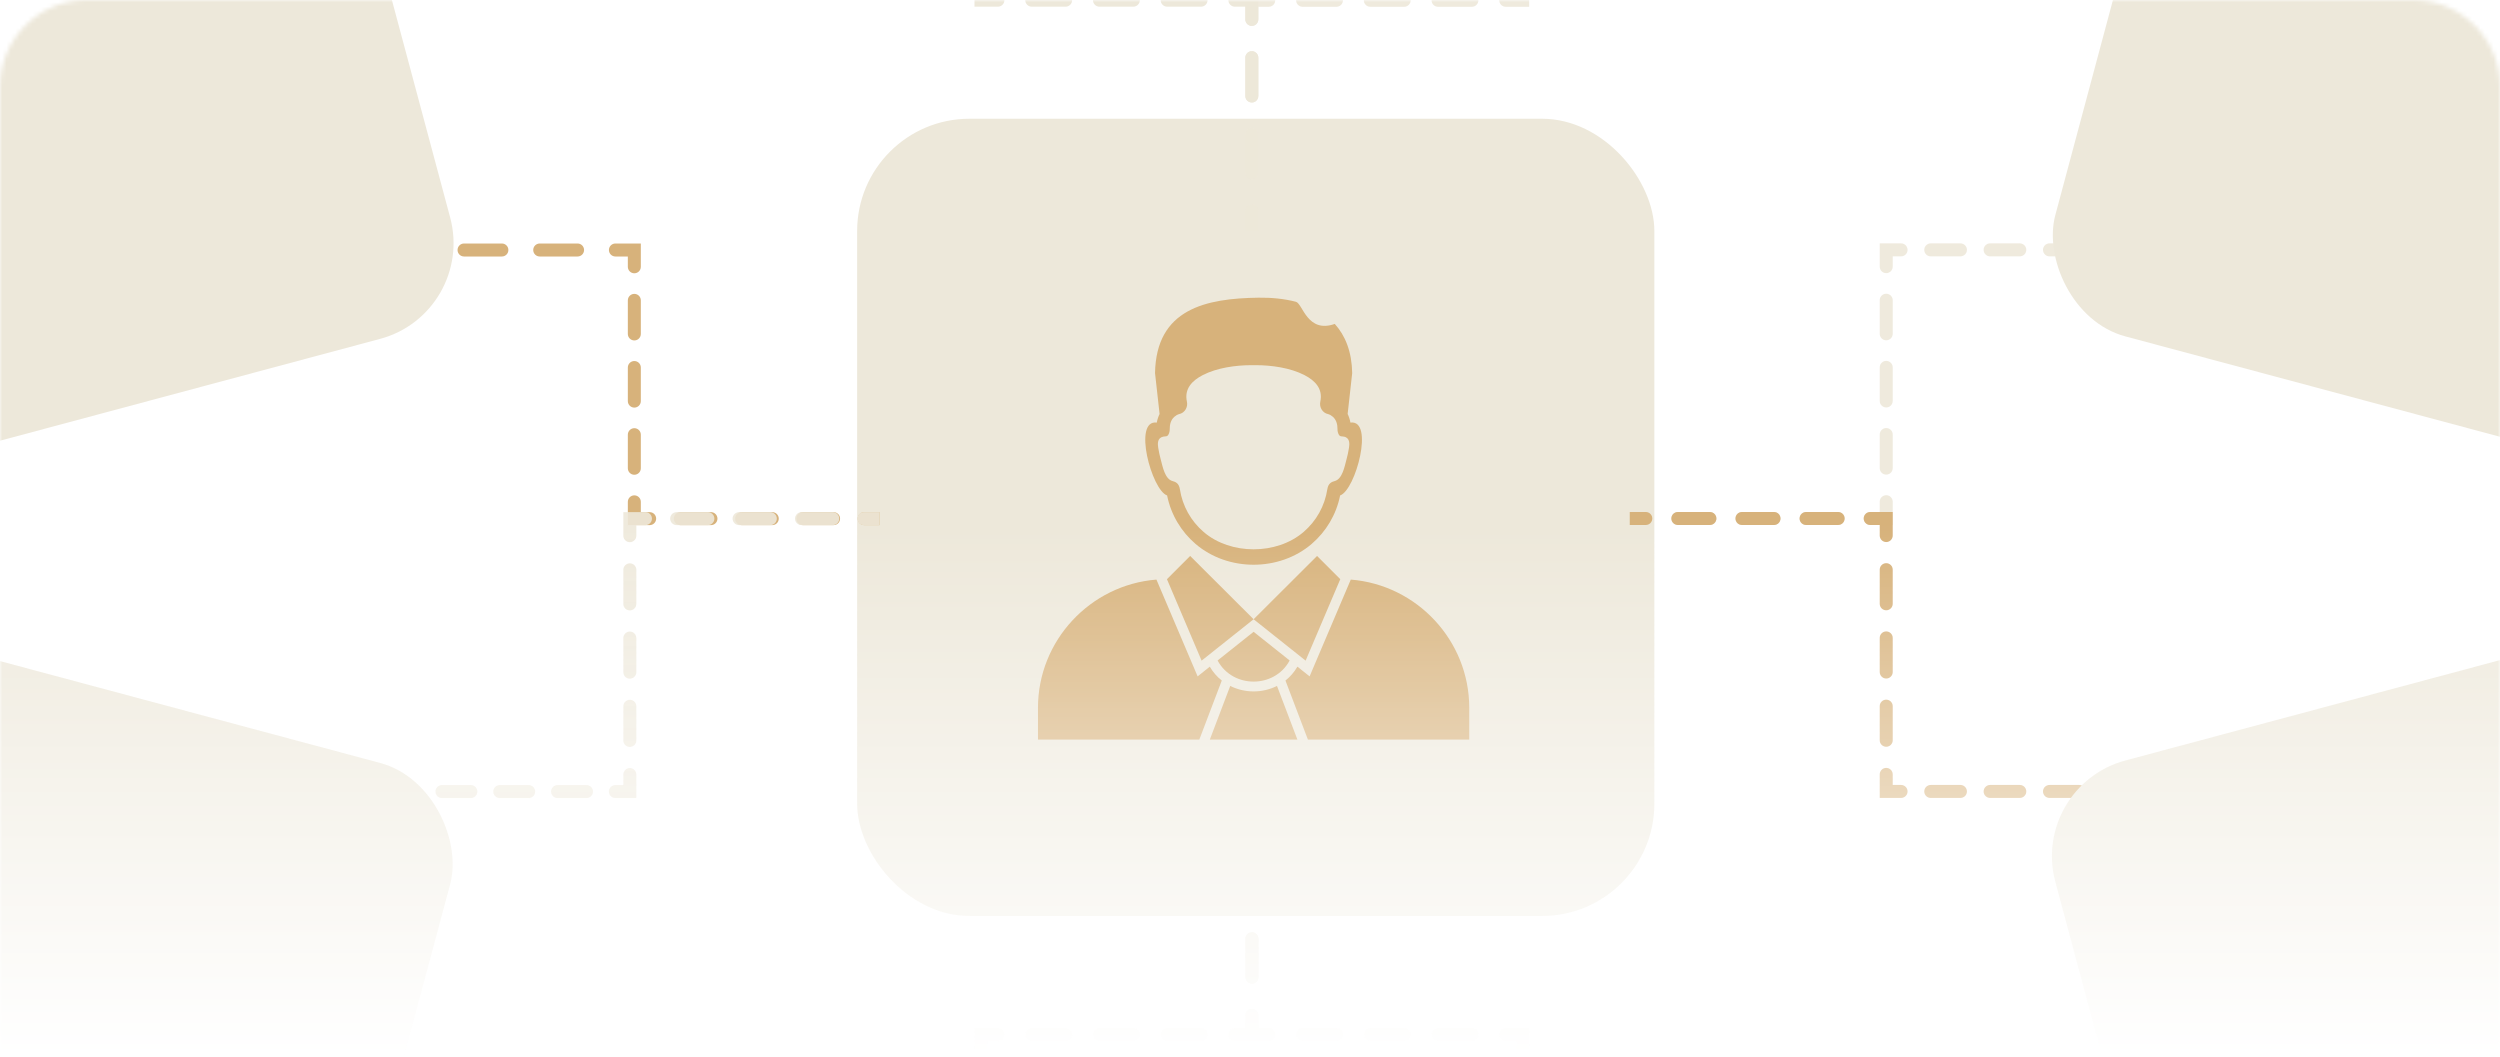 <svg width="577" height="244" viewBox="0 0 577 244" fill="none" xmlns="http://www.w3.org/2000/svg">
<mask id="mask0_6634_304573" style="mask-type:alpha" maskUnits="userSpaceOnUse" x="0" y="0" width="577" height="244">
<path d="M0 20C0 8.954 8.954 0 20 0H557C568.046 0 577 8.954 577 20V244H0V20Z" fill="url(#paint0_linear_6634_304573)"/>
</mask>
<g mask="url(#mask0_6634_304573)">
<g filter="url(#filter0_d_6634_304573)">
<rect x="224.716" y="55.144" width="132.644" height="132.644" rx="30.493" fill="#EDE8DA"/>
</g>
<rect x="197.827" y="27.406" width="184" height="184" rx="25.919" fill="#EDE8DA"/>
<g clip-path="url(#clip0_6634_304573)">
<path fill-rule="evenodd" clip-rule="evenodd" d="M290.445 68.704C278.344 68.876 266.835 71.266 266.581 86.113L267.632 95.546C267.353 96.115 267.127 96.773 266.987 97.532C261.41 96.791 265.787 113.099 269.368 114.352C270.255 118.79 272.619 122.695 275.927 125.533C283.398 131.942 295.266 131.945 302.74 125.533C306.048 122.695 308.413 118.79 309.3 114.352C312.89 113.096 317.25 96.792 311.681 97.532C311.541 96.773 311.314 96.115 311.036 95.546L312.087 86.113C312.002 81.178 310.506 77.462 308.066 74.759C301.707 77.016 300.671 70.062 299.104 69.653C296.416 68.953 293.474 68.661 290.445 68.704ZM277.808 122.786C274.858 120.256 272.904 116.76 272.319 112.915C272.104 111.498 271.285 111.21 270.592 111.02C268.858 110.545 268.338 107.684 267.922 106.134C267.692 105.278 267.46 104.305 267.316 103.343C267.189 102.492 267.054 101.086 268.46 100.779C268.97 100.668 269.374 100.839 269.67 100.308C269.885 99.922 269.979 99.492 269.973 99.052C269.961 98 270.212 96.953 271.012 96.22C271.291 95.964 271.744 95.677 272.122 95.579C273.424 95.327 274.22 93.99 273.941 92.711C273.294 89.748 275.125 87.847 277.603 86.571C280.883 84.882 285.209 84.282 288.862 84.282H289.805C293.457 84.282 297.784 84.882 301.064 86.571C303.542 87.847 305.372 89.748 304.726 92.711C304.447 93.99 305.242 95.327 306.544 95.579C306.923 95.677 307.375 95.964 307.655 96.22C308.454 96.953 308.705 98 308.693 99.052C308.688 99.492 308.782 99.922 308.997 100.308C309.293 100.839 309.697 100.668 310.206 100.779C311.613 101.086 311.477 102.492 311.35 103.343C311.206 104.305 310.974 105.278 310.745 106.134C310.329 107.684 309.809 110.545 308.075 111.02C307.382 111.21 306.563 111.498 306.347 112.915C305.762 116.76 303.809 120.256 300.859 122.786C294.647 128.116 284.02 128.116 277.808 122.786Z" fill="#D7B27B"/>
<path fill-rule="evenodd" clip-rule="evenodd" d="M289.333 142.923L274.69 128.317L269.331 133.677L277.329 152.477C281.331 149.292 285.332 146.107 289.333 142.923Z" fill="#D7B27B"/>
<path fill-rule="evenodd" clip-rule="evenodd" d="M289.333 142.923C293.335 146.107 297.336 149.292 301.337 152.477L309.336 133.677L303.976 128.317L289.333 142.923Z" fill="#D7B27B"/>
<path fill-rule="evenodd" clip-rule="evenodd" d="M293.918 156.179C295.434 155.367 296.749 154.12 297.647 152.437L297.096 151.998L289.333 145.819L281.019 152.437C281.918 154.12 283.233 155.367 284.748 156.179C287.573 157.691 291.094 157.691 293.918 156.179Z" fill="#D7B27B"/>
<path fill-rule="evenodd" clip-rule="evenodd" d="M299.441 170.7L294.729 158.312C291.37 160.002 287.296 160.002 283.937 158.312L279.226 170.7H299.441Z" fill="#D7B27B"/>
<path fill-rule="evenodd" clip-rule="evenodd" d="M266.907 133.77C251.664 134.973 239.563 147.823 239.563 163.361V170.7H276.801L281.986 157.067C280.875 156.188 279.942 155.108 279.222 153.868L276.41 156.106L266.907 133.77Z" fill="#D7B27B"/>
<path fill-rule="evenodd" clip-rule="evenodd" d="M301.866 170.7H339.103V163.361C339.103 147.823 327.003 134.973 311.76 133.77L302.257 156.106L299.445 153.867C298.725 155.108 297.792 156.188 296.681 157.067L301.866 170.7Z" fill="#D7B27B"/>
</g>
<path d="M146.404 57.7V56.2H147.904V57.7H146.404ZM146.404 119.7V121.2H144.904V119.7H146.404ZM94 59.2C93.172 59.2 92.5 58.529 92.5 57.7C92.5 56.872 93.172 56.2 94 56.2V57.7V59.2ZM199.463 121.2C198.634 121.2 197.963 120.529 197.963 119.7C197.963 118.872 198.634 118.2 199.463 118.2V119.7V121.2ZM192.388 118.2C193.217 118.2 193.888 118.872 193.888 119.7C193.888 120.529 193.217 121.2 192.388 121.2V119.7V118.2ZM185.314 121.2C184.485 121.2 183.814 120.529 183.814 119.7C183.814 118.872 184.485 118.2 185.314 118.2V119.7V121.2ZM178.239 118.2C179.068 118.2 179.739 118.872 179.739 119.7C179.739 120.529 179.068 121.2 178.239 121.2V119.7V118.2ZM171.165 121.2C170.336 121.2 169.665 120.529 169.665 119.7C169.665 118.872 170.336 118.2 171.165 118.2V119.7V121.2ZM164.09 118.2C164.919 118.2 165.59 118.872 165.59 119.7C165.59 120.529 164.919 121.2 164.09 121.2V119.7V118.2ZM157.016 121.2C156.187 121.2 155.516 120.529 155.516 119.7C155.516 118.872 156.187 118.2 157.016 118.2V119.7V121.2ZM149.941 118.2C150.77 118.2 151.441 118.872 151.441 119.7C151.441 120.529 150.77 121.2 149.941 121.2V119.7V118.2ZM144.904 115.825C144.904 114.997 145.575 114.325 146.404 114.325C147.232 114.325 147.904 114.997 147.904 115.825H146.404H144.904ZM147.904 108.075C147.904 108.904 147.232 109.575 146.404 109.575C145.575 109.575 144.904 108.904 144.904 108.075H146.404H147.904ZM144.904 100.325C144.904 99.497 145.575 98.825 146.404 98.825C147.232 98.825 147.904 99.497 147.904 100.325H146.404H144.904ZM147.904 92.575C147.904 93.404 147.232 94.075 146.404 94.075C145.575 94.075 144.904 93.404 144.904 92.575H146.404H147.904ZM144.904 84.825C144.904 83.997 145.575 83.325 146.404 83.325C147.232 83.325 147.904 83.997 147.904 84.825H146.404H144.904ZM147.904 77.075C147.904 77.904 147.232 78.575 146.404 78.575C145.575 78.575 144.904 77.904 144.904 77.075H146.404H147.904ZM144.904 69.325C144.904 68.497 145.575 67.825 146.404 67.825C147.232 67.825 147.904 68.497 147.904 69.325H146.404H144.904ZM147.904 61.575C147.904 62.404 147.232 63.075 146.404 63.075C145.575 63.075 144.904 62.404 144.904 61.575H146.404H147.904ZM142.037 59.2C141.208 59.2 140.537 58.529 140.537 57.7C140.537 56.872 141.208 56.2 142.037 56.2V57.7V59.2ZM133.303 56.2C134.131 56.2 134.803 56.872 134.803 57.7C134.803 58.529 134.131 59.2 133.303 59.2V57.7V56.2ZM124.569 59.2C123.74 59.2 123.069 58.529 123.069 57.7C123.069 56.872 123.74 56.2 124.569 56.2V57.7V59.2ZM115.835 56.2C116.663 56.2 117.335 56.872 117.335 57.7C117.335 58.529 116.663 59.2 115.835 59.2V57.7V56.2ZM107.101 59.2C106.273 59.2 105.601 58.529 105.601 57.7C105.601 56.872 106.273 56.2 107.101 56.2V57.7V59.2ZM98.367 56.2C99.195 56.2 99.867 56.872 99.867 57.7C99.867 58.529 99.195 59.2 98.367 59.2V57.7V56.2ZM203 119.7V121.2H199.463V119.7V118.2H203V119.7ZM192.388 119.7V121.2H185.314V119.7V118.2H192.388V119.7ZM178.239 119.7V121.2H171.165V119.7V118.2H178.239V119.7ZM164.09 119.7V121.2H157.016V119.7V118.2H164.09V119.7ZM149.941 119.7V121.2H146.404V119.7V118.2H149.941V119.7ZM146.404 119.7H144.904V115.825H146.404H147.904V119.7H146.404ZM146.404 108.075H144.904V100.325H146.404H147.904V108.075H146.404ZM146.404 92.575H144.904V84.825H146.404H147.904V92.575H146.404ZM146.404 77.075H144.904V69.325H146.404H147.904V77.075H146.404ZM146.404 61.575H144.904V57.7H146.404H147.904V61.575H146.404ZM146.404 57.7V59.2H142.037V57.7V56.2H146.404V57.7ZM133.303 57.7V59.2H124.569V57.7V56.2H133.303V57.7ZM115.835 57.7V59.2H107.101V57.7V56.2H115.835V57.7ZM98.367 57.7V59.2H94V57.7V56.2H98.367V57.7Z" fill="#D7B27B"/>
<path opacity="0.9" d="M435.34 57.668V56.168H433.84V57.668H435.34ZM435.34 119.668V121.168H436.84V119.668H435.34ZM490.148 59.168C490.977 59.168 491.648 58.496 491.648 57.668C491.648 56.84 490.977 56.168 490.148 56.168V57.668V59.168ZM379.848 121.168C380.676 121.168 381.348 120.496 381.348 119.668C381.348 118.84 380.676 118.168 379.848 118.168V119.668V121.168ZM387.247 118.168C386.418 118.168 385.747 118.84 385.747 119.668C385.747 120.496 386.418 121.168 387.247 121.168V119.668V118.168ZM394.646 121.168C395.474 121.168 396.146 120.496 396.146 119.668C396.146 118.84 395.474 118.168 394.646 118.168V119.668V121.168ZM402.045 118.168C401.216 118.168 400.545 118.84 400.545 119.668C400.545 120.496 401.216 121.168 402.045 121.168V119.668V118.168ZM409.444 121.168C410.272 121.168 410.944 120.496 410.944 119.668C410.944 118.84 410.272 118.168 409.444 118.168V119.668V121.168ZM416.843 118.168C416.014 118.168 415.343 118.84 415.343 119.668C415.343 120.496 416.014 121.168 416.843 121.168V119.668V118.168ZM424.242 121.168C425.07 121.168 425.742 120.496 425.742 119.668C425.742 118.84 425.07 118.168 424.242 118.168V119.668V121.168ZM431.641 118.168C430.813 118.168 430.141 118.84 430.141 119.668C430.141 120.496 430.813 121.168 431.641 121.168V119.668V118.168ZM436.84 115.793C436.84 114.965 436.169 114.293 435.34 114.293C434.512 114.293 433.84 114.965 433.84 115.793H435.34H436.84ZM433.84 108.043C433.84 108.871 434.512 109.543 435.34 109.543C436.169 109.543 436.84 108.871 436.84 108.043H435.34H433.84ZM436.84 100.293C436.84 99.465 436.169 98.793 435.34 98.793C434.512 98.793 433.84 99.465 433.84 100.293H435.34H436.84ZM433.84 92.543C433.84 93.371 434.512 94.043 435.34 94.043C436.169 94.043 436.84 93.371 436.84 92.543H435.34H433.84ZM436.84 84.793C436.84 83.965 436.169 83.293 435.34 83.293C434.512 83.293 433.84 83.965 433.84 84.793H435.34H436.84ZM433.84 77.043C433.84 77.871 434.512 78.543 435.34 78.543C436.169 78.543 436.84 77.871 436.84 77.043H435.34H433.84ZM436.84 69.293C436.84 68.465 436.169 67.793 435.34 67.793C434.512 67.793 433.84 68.465 433.84 69.293H435.34H436.84ZM433.84 61.543C433.84 62.371 434.512 63.043 435.34 63.043C436.169 63.043 436.84 62.371 436.84 61.543H435.34H433.84ZM438.766 59.168C439.594 59.168 440.266 58.496 440.266 57.668C440.266 56.84 439.594 56.168 438.766 56.168V57.668V59.168ZM445.617 56.168C444.789 56.168 444.117 56.84 444.117 57.668C444.117 58.496 444.789 59.168 445.617 59.168V57.668V56.168ZM452.468 59.168C453.296 59.168 453.968 58.496 453.968 57.668C453.968 56.84 453.296 56.168 452.468 56.168V57.668V59.168ZM459.319 56.168C458.49 56.168 457.819 56.84 457.819 57.668C457.819 58.496 458.49 59.168 459.319 59.168V57.668V56.168ZM466.17 59.168C466.998 59.168 467.67 58.496 467.67 57.668C467.67 56.84 466.998 56.168 466.17 56.168V57.668V59.168ZM473.021 56.168C472.192 56.168 471.521 56.84 471.521 57.668C471.521 58.496 472.192 59.168 473.021 59.168V57.668V56.168ZM479.872 59.168C480.7 59.168 481.372 58.496 481.372 57.668C481.372 56.84 480.7 56.168 479.872 56.168V57.668V59.168ZM486.723 56.168C485.894 56.168 485.223 56.84 485.223 57.668C485.223 58.496 485.894 59.168 486.723 59.168V57.668V56.168ZM376.148 119.668V121.168H379.848V119.668V118.168H376.148V119.668ZM387.247 119.668V121.168H394.646V119.668V118.168H387.247V119.668ZM402.045 119.668V121.168H409.444V119.668V118.168H402.045V119.668ZM416.843 119.668V121.168H424.242V119.668V118.168H416.843V119.668ZM431.641 119.668V121.168H435.34V119.668V118.168H431.641V119.668ZM435.34 119.668H436.84V115.793H435.34H433.84V119.668H435.34ZM435.34 108.043H436.84V100.293H435.34H433.84V108.043H435.34ZM435.34 92.543H436.84V84.793H435.34H433.84V92.543H435.34ZM435.34 77.043H436.84V69.293H435.34H433.84V77.043H435.34ZM435.34 61.543H436.84V57.668H435.34H433.84V61.543H435.34ZM435.34 57.668V59.168H438.766V57.668V56.168H435.34V57.668ZM445.617 57.668V59.168H452.468V57.668V56.168H445.617V57.668ZM459.319 57.668V59.168H466.17V57.668V56.168H459.319V57.668ZM473.021 57.668V59.168H479.872V57.668V56.168H473.021V57.668ZM486.723 57.668V59.168H490.148V57.668V56.168H486.723V57.668Z" fill="#EDE8DA"/>
<path d="M226.41 0.044L224.91 0.044L224.91 1.544L226.41 1.544L226.41 0.044ZM288.921 0.044L290.421 0.044L290.421 -1.456L288.921 -1.456L288.921 0.044ZM227.91 -49.068C227.91 -49.896 227.239 -50.568 226.41 -50.568C225.582 -50.568 224.91 -49.896 224.91 -49.068L226.41 -49.068L227.91 -49.068ZM290.421 48.664C290.421 47.835 289.749 47.164 288.921 47.164C288.092 47.164 287.421 47.835 287.421 48.664L288.921 48.664L290.421 48.664ZM287.421 39.824C287.421 40.652 288.092 41.324 288.921 41.324C289.749 41.324 290.421 40.652 290.421 39.824L288.921 39.824L287.421 39.824ZM290.421 30.984C290.421 30.155 289.749 29.484 288.921 29.484C288.092 29.484 287.421 30.155 287.421 30.984L288.921 30.984L290.421 30.984ZM287.421 22.144C287.421 22.972 288.092 23.644 288.921 23.644C289.749 23.644 290.421 22.972 290.421 22.144L288.921 22.144L287.421 22.144ZM290.421 13.304C290.421 12.475 289.749 11.804 288.921 11.804C288.092 11.804 287.421 12.475 287.421 13.304L288.921 13.304L290.421 13.304ZM287.421 4.464C287.421 5.292 288.092 5.964 288.921 5.964C289.749 5.964 290.421 5.292 290.421 4.464L288.921 4.464L287.421 4.464ZM285.014 -1.456C284.185 -1.456 283.514 -0.785 283.514 0.044C283.514 0.872 284.185 1.544 285.014 1.544L285.014 0.044L285.014 -1.456ZM277.2 1.544C278.028 1.544 278.7 0.872 278.7 0.044C278.7 -0.785 278.028 -1.456 277.2 -1.456L277.2 0.044L277.2 1.544ZM269.386 -1.456C268.558 -1.456 267.886 -0.785 267.886 0.044C267.886 0.872 268.558 1.544 269.386 1.544L269.386 0.044L269.386 -1.456ZM261.572 1.544C262.401 1.544 263.072 0.872 263.072 0.044C263.072 -0.785 262.401 -1.456 261.572 -1.456L261.572 0.044L261.572 1.544ZM253.758 -1.456C252.93 -1.456 252.258 -0.785 252.258 0.044C252.258 0.872 252.93 1.544 253.758 1.544L253.758 0.044L253.758 -1.456ZM245.945 1.544C246.773 1.544 247.445 0.872 247.445 0.044C247.445 -0.785 246.773 -1.456 245.945 -1.456L245.945 0.044L245.945 1.544ZM238.131 -1.456C237.302 -1.456 236.631 -0.785 236.631 0.044C236.631 0.872 237.302 1.544 238.131 1.544L238.131 0.044L238.131 -1.456ZM230.317 1.544C231.145 1.544 231.817 0.872 231.817 0.044C231.817 -0.785 231.145 -1.456 230.317 -1.456L230.317 0.044L230.317 1.544ZM227.91 -4.049C227.91 -4.877 227.239 -5.549 226.41 -5.549C225.582 -5.549 224.91 -4.877 224.91 -4.049L226.41 -4.049L227.91 -4.049ZM224.91 -12.234C224.91 -11.406 225.582 -10.734 226.41 -10.734C227.239 -10.734 227.91 -11.406 227.91 -12.234L226.41 -12.234L224.91 -12.234ZM227.91 -20.419C227.91 -21.248 227.239 -21.919 226.41 -21.919C225.582 -21.919 224.91 -21.248 224.91 -20.419L226.41 -20.419L227.91 -20.419ZM224.91 -28.605C224.91 -27.776 225.582 -27.105 226.41 -27.105C227.239 -27.105 227.91 -27.776 227.91 -28.605L226.41 -28.605L224.91 -28.605ZM227.91 -36.79C227.91 -37.618 227.239 -38.29 226.41 -38.29C225.582 -38.29 224.91 -37.618 224.91 -36.79L226.41 -36.79L227.91 -36.79ZM224.91 -44.975C224.91 -44.147 225.582 -43.475 226.41 -43.475C227.239 -43.475 227.91 -44.147 227.91 -44.975L226.41 -44.975L224.91 -44.975ZM288.921 53.084L290.421 53.084L290.421 48.664L288.921 48.664L287.421 48.664L287.421 53.084L288.921 53.084ZM288.921 39.824L290.421 39.824L290.421 30.984L288.921 30.984L287.421 30.984L287.421 39.824L288.921 39.824ZM288.921 22.144L290.421 22.144L290.421 13.304L288.921 13.304L287.421 13.304L287.421 22.144L288.921 22.144ZM288.921 4.464L290.421 4.464L290.421 0.044L288.921 0.044L287.421 0.044L287.421 4.464L288.921 4.464ZM288.921 0.044L288.921 -1.456L285.014 -1.456L285.014 0.044L285.014 1.544L288.921 1.544L288.921 0.044ZM277.2 0.044L277.2 -1.456L269.386 -1.456L269.386 0.044L269.386 1.544L277.2 1.544L277.2 0.044ZM261.572 0.044L261.572 -1.456L253.758 -1.456L253.758 0.044L253.758 1.544L261.572 1.544L261.572 0.044ZM245.945 0.044L245.945 -1.456L238.131 -1.456L238.131 0.044L238.131 1.544L245.945 1.544L245.945 0.044ZM230.317 0.044L230.317 -1.456L226.41 -1.456L226.41 0.044L226.41 1.544L230.317 1.544L230.317 0.044ZM226.41 0.044L227.91 0.044L227.91 -4.049L226.41 -4.049L224.91 -4.049L224.91 0.044L226.41 0.044ZM226.41 -12.234L227.91 -12.234L227.91 -20.419L226.41 -20.419L224.91 -20.419L224.91 -12.234L226.41 -12.234ZM226.41 -28.605L227.91 -28.605L227.91 -36.79L226.41 -36.79L224.91 -36.79L224.91 -28.605L226.41 -28.605ZM226.41 -44.975L227.91 -44.975L227.91 -49.068L226.41 -49.068L224.91 -49.068L224.91 -44.975L226.41 -44.975Z" fill="#EDE8DA"/>
<path d="M226.44 238.792L224.94 238.792L224.94 237.292L226.44 237.292L226.44 238.792ZM288.95 238.792L290.45 238.792L290.45 240.292L288.95 240.292L288.95 238.792ZM227.94 287.903C227.94 288.731 227.268 289.403 226.44 289.403C225.612 289.403 224.94 288.731 224.94 287.903L226.44 287.903L227.94 287.903ZM290.45 190.172C290.45 191 289.779 191.672 288.95 191.672C288.122 191.672 287.45 191 287.45 190.172L288.95 190.172L290.45 190.172ZM287.45 199.012C287.45 198.183 288.122 197.512 288.95 197.512C289.779 197.512 290.45 198.183 290.45 199.012L288.95 199.012L287.45 199.012ZM290.45 207.852C290.45 208.68 289.779 209.352 288.95 209.352C288.122 209.352 287.45 208.68 287.45 207.852L288.95 207.852L290.45 207.852ZM287.45 216.692C287.45 215.863 288.122 215.192 288.95 215.192C289.779 215.192 290.45 215.863 290.45 216.692L288.95 216.692L287.45 216.692ZM290.45 225.532C290.45 226.36 289.779 227.032 288.95 227.032C288.122 227.032 287.45 226.36 287.45 225.532L288.95 225.532L290.45 225.532ZM287.45 234.372C287.45 233.543 288.122 232.872 288.95 232.872C289.779 232.872 290.45 233.543 290.45 234.372L288.95 234.372L287.45 234.372ZM285.043 240.292C284.215 240.292 283.543 239.62 283.543 238.792C283.543 237.963 284.215 237.292 285.043 237.292L285.043 238.792L285.043 240.292ZM277.23 237.292C278.058 237.292 278.73 237.963 278.73 238.792C278.73 239.62 278.058 240.292 277.23 240.292L277.23 238.792L277.23 237.292ZM269.416 240.292C268.587 240.292 267.916 239.62 267.916 238.792C267.916 237.963 268.587 237.292 269.416 237.292L269.416 238.792L269.416 240.292ZM261.602 237.292C262.43 237.292 263.102 237.963 263.102 238.792C263.102 239.62 262.43 240.292 261.602 240.292L261.602 238.792L261.602 237.292ZM253.788 240.292C252.96 240.292 252.288 239.62 252.288 238.792C252.288 237.963 252.96 237.292 253.788 237.292L253.788 238.792L253.788 240.292ZM245.974 237.292C246.803 237.292 247.474 237.963 247.474 238.792C247.474 239.62 246.803 240.292 245.974 240.292L245.974 238.792L245.974 237.292ZM238.161 240.292C237.332 240.292 236.661 239.62 236.661 238.792C236.661 237.963 237.332 237.292 238.161 237.292L238.161 238.792L238.161 240.292ZM230.347 237.292C231.175 237.292 231.847 237.963 231.847 238.792C231.847 239.62 231.175 240.292 230.347 240.292L230.347 238.792L230.347 237.292ZM227.94 242.884C227.94 243.713 227.268 244.384 226.44 244.384C225.612 244.384 224.94 243.713 224.94 242.884L226.44 242.884L227.94 242.884ZM224.94 251.07C224.94 250.241 225.612 249.57 226.44 249.57C227.268 249.57 227.94 250.241 227.94 251.07L226.44 251.07L224.94 251.07ZM227.94 259.255C227.94 260.083 227.268 260.755 226.44 260.755C225.612 260.755 224.94 260.083 224.94 259.255L226.44 259.255L227.94 259.255ZM224.94 267.44C224.94 266.612 225.612 265.94 226.44 265.94C227.268 265.94 227.94 266.612 227.94 267.44L226.44 267.44L224.94 267.44ZM227.94 275.625C227.94 276.454 227.268 277.125 226.44 277.125C225.612 277.125 224.94 276.454 224.94 275.625L226.44 275.625L227.94 275.625ZM224.94 283.81C224.94 282.982 225.612 282.31 226.44 282.31C227.268 282.31 227.94 282.982 227.94 283.81L226.44 283.81L224.94 283.81ZM288.95 185.752L290.45 185.752L290.45 190.172L288.95 190.172L287.45 190.172L287.45 185.752L288.95 185.752ZM288.95 199.012L290.45 199.012L290.45 207.852L288.95 207.852L287.45 207.852L287.45 199.012L288.95 199.012ZM288.95 216.692L290.45 216.692L290.45 225.532L288.95 225.532L287.45 225.532L287.45 216.692L288.95 216.692ZM288.95 234.372L290.45 234.372L290.45 238.792L288.95 238.792L287.45 238.792L287.45 234.372L288.95 234.372ZM288.95 238.792L288.95 240.292L285.043 240.292L285.043 238.792L285.043 237.292L288.95 237.292L288.95 238.792ZM277.23 238.792L277.23 240.292L269.416 240.292L269.416 238.792L269.416 237.292L277.23 237.292L277.23 238.792ZM261.602 238.792L261.602 240.292L253.788 240.292L253.788 238.792L253.788 237.292L261.602 237.292L261.602 238.792ZM245.974 238.792L245.974 240.292L238.161 240.292L238.161 238.792L238.161 237.292L245.974 237.292L245.974 238.792ZM230.347 238.792L230.347 240.292L226.44 240.292L226.44 238.792L226.44 237.292L230.347 237.292L230.347 238.792ZM226.44 238.792L227.94 238.792L227.94 242.884L226.44 242.884L224.94 242.884L224.94 238.792L226.44 238.792ZM226.44 251.07L227.94 251.07L227.94 259.255L226.44 259.255L224.94 259.255L224.94 251.07L226.44 251.07ZM226.44 267.44L227.94 267.44L227.94 275.625L226.44 275.625L224.94 275.625L224.94 267.44L226.44 267.44ZM226.44 283.81L227.94 283.81L227.94 287.903L226.44 287.903L224.94 287.903L224.94 283.81L226.44 283.81Z" fill="#EDE8DA"/>
<path opacity="0.9" d="M145.365 182.7V184.2H146.865V182.7H145.365ZM145.365 119.7V118.2H143.865V119.7H145.365ZM92 181.2C91.172 181.2 90.5 181.872 90.5 182.7C90.5 183.529 91.172 184.2 92 184.2V182.7V181.2ZM199.398 118.2C198.569 118.2 197.898 118.872 197.898 119.7C197.898 120.529 198.569 121.2 199.398 121.2V119.7V118.2ZM192.194 121.2C193.022 121.2 193.694 120.529 193.694 119.7C193.694 118.872 193.022 118.2 192.194 118.2V119.7V121.2ZM184.989 118.2C184.161 118.2 183.489 118.872 183.489 119.7C183.489 120.529 184.161 121.2 184.989 121.2V119.7V118.2ZM177.785 121.2C178.613 121.2 179.285 120.529 179.285 119.7C179.285 118.872 178.613 118.2 177.785 118.2V119.7V121.2ZM170.581 118.2C169.752 118.2 169.081 118.872 169.081 119.7C169.081 120.529 169.752 121.2 170.581 121.2V119.7V118.2ZM163.376 121.2C164.205 121.2 164.876 120.529 164.876 119.7C164.876 118.872 164.205 118.2 163.376 118.2V119.7V121.2ZM156.172 118.2C155.343 118.2 154.672 118.872 154.672 119.7C154.672 120.529 155.343 121.2 156.172 121.2V119.7V118.2ZM148.968 121.2C149.796 121.2 150.468 120.529 150.468 119.7C150.468 118.872 149.796 118.2 148.968 118.2V119.7V121.2ZM143.865 123.638C143.865 124.466 144.537 125.138 145.365 125.138C146.194 125.138 146.865 124.466 146.865 123.638H145.365H143.865ZM146.865 131.513C146.865 130.684 146.194 130.013 145.365 130.013C144.537 130.013 143.865 130.684 143.865 131.513H145.365H146.865ZM143.865 139.388C143.865 140.216 144.537 140.888 145.365 140.888C146.194 140.888 146.865 140.216 146.865 139.388H145.365H143.865ZM146.865 147.263C146.865 146.434 146.194 145.763 145.365 145.763C144.537 145.763 143.865 146.434 143.865 147.263H145.365H146.865ZM143.865 155.138C143.865 155.966 144.537 156.638 145.365 156.638C146.194 156.638 146.865 155.966 146.865 155.138H145.365H143.865ZM146.865 163.013C146.865 162.184 146.194 161.513 145.365 161.513C144.537 161.513 143.865 162.184 143.865 163.013H145.365H146.865ZM143.865 170.888C143.865 171.716 144.537 172.388 145.365 172.388C146.194 172.388 146.865 171.716 146.865 170.888H145.365H143.865ZM146.865 178.763C146.865 177.934 146.194 177.263 145.365 177.263C144.537 177.263 143.865 177.934 143.865 178.763H145.365H146.865ZM142.03 181.2C141.202 181.2 140.53 181.872 140.53 182.7C140.53 183.529 141.202 184.2 142.03 184.2V182.7V181.2ZM135.359 184.2C136.188 184.2 136.859 183.529 136.859 182.7C136.859 181.872 136.188 181.2 135.359 181.2V182.7V184.2ZM128.689 181.2C127.86 181.2 127.189 181.872 127.189 182.7C127.189 183.529 127.86 184.2 128.689 184.2V182.7V181.2ZM122.018 184.2C122.846 184.2 123.518 183.529 123.518 182.7C123.518 181.872 122.846 181.2 122.018 181.2V182.7V184.2ZM115.347 181.2C114.519 181.2 113.847 181.872 113.847 182.7C113.847 183.529 114.519 184.2 115.347 184.2V182.7V181.2ZM108.677 184.2C109.505 184.2 110.177 183.529 110.177 182.7C110.177 181.872 109.505 181.2 108.677 181.2V182.7V184.2ZM102.006 181.2C101.178 181.2 100.506 181.872 100.506 182.7C100.506 183.529 101.178 184.2 102.006 184.2V182.7V181.2ZM95.335 184.2C96.164 184.2 96.835 183.529 96.835 182.7C96.835 181.872 96.164 181.2 95.335 181.2V182.7V184.2ZM203 119.7V118.2H199.398V119.7V121.2H203V119.7ZM192.194 119.7V118.2H184.989V119.7V121.2H192.194V119.7ZM177.785 119.7V118.2H170.581V119.7V121.2H177.785V119.7ZM163.376 119.7V118.2H156.172V119.7V121.2H163.376V119.7ZM148.968 119.7V118.2H145.365V119.7V121.2H148.968V119.7ZM145.365 119.7H143.865V123.638H145.365H146.865V119.7H145.365ZM145.365 131.513H143.865V139.388H145.365H146.865V131.513H145.365ZM145.365 147.263H143.865V155.138H145.365H146.865V147.263H145.365ZM145.365 163.013H143.865V170.888H145.365H146.865V163.013H145.365ZM145.365 178.763H143.865V182.7H145.365H146.865V178.763H145.365ZM145.365 182.7V181.2H142.03V182.7V184.2H145.365V182.7ZM135.359 182.7V181.2H128.689V182.7V184.2H135.359V182.7ZM122.018 182.7V181.2H115.347V182.7V184.2H122.018V182.7ZM108.677 182.7V181.2H102.006V182.7V184.2H108.677V182.7ZM95.335 182.7V181.2H92V182.7V184.2H95.335V182.7Z" fill="#EDE8DA"/>
<path d="M435.34 182.668V184.168H433.84V182.668H435.34ZM435.34 119.668V118.168H436.84V119.668H435.34ZM490.148 181.168C490.977 181.168 491.648 181.84 491.648 182.668C491.648 183.496 490.977 184.168 490.148 184.168V182.668V181.168ZM379.848 118.168C380.676 118.168 381.348 118.84 381.348 119.668C381.348 120.496 380.676 121.168 379.848 121.168V119.668V118.168ZM387.247 121.168C386.418 121.168 385.747 120.496 385.747 119.668C385.747 118.84 386.418 118.168 387.247 118.168V119.668V121.168ZM394.646 118.168C395.474 118.168 396.146 118.84 396.146 119.668C396.146 120.496 395.474 121.168 394.646 121.168V119.668V118.168ZM402.045 121.168C401.216 121.168 400.545 120.496 400.545 119.668C400.545 118.84 401.216 118.168 402.045 118.168V119.668V121.168ZM409.444 118.168C410.272 118.168 410.944 118.84 410.944 119.668C410.944 120.496 410.272 121.168 409.444 121.168V119.668V118.168ZM416.843 121.168C416.014 121.168 415.343 120.496 415.343 119.668C415.343 118.84 416.014 118.168 416.843 118.168V119.668V121.168ZM424.242 118.168C425.07 118.168 425.742 118.84 425.742 119.668C425.742 120.496 425.07 121.168 424.242 121.168V119.668V118.168ZM431.641 121.168C430.813 121.168 430.141 120.496 430.141 119.668C430.141 118.84 430.813 118.168 431.641 118.168V119.668V121.168ZM436.84 123.605C436.84 124.434 436.169 125.105 435.34 125.105C434.512 125.105 433.84 124.434 433.84 123.605H435.34H436.84ZM433.84 131.48C433.84 130.652 434.512 129.98 435.34 129.98C436.169 129.98 436.84 130.652 436.84 131.48H435.34H433.84ZM436.84 139.355C436.84 140.184 436.169 140.855 435.34 140.855C434.512 140.855 433.84 140.184 433.84 139.355H435.34H436.84ZM433.84 147.23C433.84 146.402 434.512 145.73 435.34 145.73C436.169 145.73 436.84 146.402 436.84 147.23H435.34H433.84ZM436.84 155.105C436.84 155.934 436.169 156.605 435.34 156.605C434.512 156.605 433.84 155.934 433.84 155.105H435.34H436.84ZM433.84 162.98C433.84 162.152 434.512 161.48 435.34 161.48C436.169 161.48 436.84 162.152 436.84 162.98H435.34H433.84ZM436.84 170.855C436.84 171.684 436.169 172.355 435.34 172.355C434.512 172.355 433.84 171.684 433.84 170.855H435.34H436.84ZM433.84 178.73C433.84 177.902 434.512 177.23 435.34 177.23C436.169 177.23 436.84 177.902 436.84 178.73H435.34H433.84ZM438.766 181.168C439.594 181.168 440.266 181.84 440.266 182.668C440.266 183.496 439.594 184.168 438.766 184.168V182.668V181.168ZM445.617 184.168C444.789 184.168 444.117 183.496 444.117 182.668C444.117 181.84 444.789 181.168 445.617 181.168V182.668V184.168ZM452.468 181.168C453.296 181.168 453.968 181.84 453.968 182.668C453.968 183.496 453.296 184.168 452.468 184.168V182.668V181.168ZM459.319 184.168C458.49 184.168 457.819 183.496 457.819 182.668C457.819 181.84 458.49 181.168 459.319 181.168V182.668V184.168ZM466.17 181.168C466.998 181.168 467.67 181.84 467.67 182.668C467.67 183.496 466.998 184.168 466.17 184.168V182.668V181.168ZM473.021 184.168C472.192 184.168 471.521 183.496 471.521 182.668C471.521 181.84 472.192 181.168 473.021 181.168V182.668V184.168ZM479.872 181.168C480.7 181.168 481.372 181.84 481.372 182.668C481.372 183.496 480.7 184.168 479.872 184.168V182.668V181.168ZM486.723 184.168C485.894 184.168 485.223 183.496 485.223 182.668C485.223 181.84 485.894 181.168 486.723 181.168V182.668V184.168ZM376.148 119.668V118.168H379.848V119.668V121.168H376.148V119.668ZM387.247 119.668V118.168H394.646V119.668V121.168H387.247V119.668ZM402.045 119.668V118.168H409.444V119.668V121.168H402.045V119.668ZM416.843 119.668V118.168H424.242V119.668V121.168H416.843V119.668ZM431.641 119.668V118.168H435.34V119.668V121.168H431.641V119.668ZM435.34 119.668H436.84V123.605H435.34H433.84V119.668H435.34ZM435.34 131.48H436.84V139.355H435.34H433.84V131.48H435.34ZM435.34 147.23H436.84V155.105H435.34H433.84V147.23H435.34ZM435.34 162.98H436.84V170.855H435.34H433.84V162.98H435.34ZM435.34 178.73H436.84V182.668H435.34H433.84V178.73H435.34ZM435.34 182.668V181.168H438.766V182.668V184.168H435.34V182.668ZM445.617 182.668V181.168H452.468V182.668V184.168H445.617V182.668ZM459.319 182.668V181.168H466.17V182.668V184.168H459.319V182.668ZM473.021 182.668V181.168H479.872V182.668V184.168H473.021V182.668ZM486.723 182.668V181.168H490.148V182.668V184.168H486.723V182.668Z" fill="#D7B27B"/>
<path opacity="0.9" d="M351.431 0.067L352.931 0.067L352.931 1.567L351.431 1.567L351.431 0.067ZM288.921 0.067L287.421 0.067L287.421 -1.433L288.921 -1.433L288.921 0.067ZM349.931 -49.044C349.931 -49.872 350.603 -50.544 351.431 -50.544C352.26 -50.544 352.931 -49.872 352.931 -49.044L351.431 -49.044L349.931 -49.044ZM287.421 48.687C287.421 47.859 288.092 47.187 288.921 47.187C289.749 47.187 290.421 47.859 290.421 48.687L288.921 48.687L287.421 48.687ZM290.421 39.847C290.421 40.676 289.749 41.347 288.921 41.347C288.092 41.347 287.421 40.676 287.421 39.847L288.921 39.847L290.421 39.847ZM287.421 31.007C287.421 30.179 288.092 29.507 288.921 29.507C289.749 29.507 290.421 30.179 290.421 31.007L288.921 31.007L287.421 31.007ZM290.421 22.167C290.421 22.996 289.749 23.667 288.921 23.667C288.092 23.667 287.421 22.996 287.421 22.167L288.921 22.167L290.421 22.167ZM287.421 13.327C287.421 12.499 288.092 11.827 288.921 11.827C289.749 11.827 290.421 12.499 290.421 13.327L288.921 13.327L287.421 13.327ZM290.421 4.487C290.421 5.316 289.749 5.987 288.921 5.987C288.092 5.987 287.421 5.316 287.421 4.487L288.921 4.487L290.421 4.487ZM292.828 -1.433C293.656 -1.433 294.328 -0.761 294.328 0.067C294.328 0.896 293.656 1.567 292.828 1.567L292.828 0.067L292.828 -1.433ZM300.641 1.567C299.813 1.567 299.141 0.896 299.141 0.067C299.141 -0.761 299.813 -1.433 300.641 -1.433L300.641 0.067L300.641 1.567ZM308.455 -1.433C309.284 -1.433 309.955 -0.761 309.955 0.067C309.955 0.896 309.284 1.567 308.455 1.567L308.455 0.067L308.455 -1.433ZM316.269 1.567C315.441 1.567 314.769 0.896 314.769 0.067C314.769 -0.761 315.441 -1.433 316.269 -1.433L316.269 0.067L316.269 1.567ZM324.083 -1.433C324.911 -1.433 325.583 -0.761 325.583 0.067C325.583 0.896 324.911 1.567 324.083 1.567L324.083 0.067L324.083 -1.433ZM331.897 1.567C331.068 1.567 330.397 0.896 330.397 0.067C330.397 -0.761 331.068 -1.433 331.897 -1.433L331.897 0.067L331.897 1.567ZM339.71 -1.433C340.539 -1.433 341.21 -0.761 341.21 0.067C341.21 0.896 340.539 1.567 339.71 1.567L339.71 0.067L339.71 -1.433ZM347.524 1.567C346.696 1.567 346.024 0.896 346.024 0.067C346.024 -0.761 346.696 -1.433 347.524 -1.433L347.524 0.067L347.524 1.567ZM349.931 -4.025C349.931 -4.854 350.603 -5.525 351.431 -5.525C352.26 -5.525 352.931 -4.854 352.931 -4.025L351.431 -4.025L349.931 -4.025ZM352.931 -12.21C352.931 -11.382 352.26 -10.71 351.431 -10.71C350.603 -10.71 349.931 -11.382 349.931 -12.21L351.431 -12.21L352.931 -12.21ZM349.931 -20.396C349.931 -21.224 350.603 -21.896 351.431 -21.896C352.26 -21.896 352.931 -21.224 352.931 -20.396L351.431 -20.396L349.931 -20.396ZM352.931 -28.581C352.931 -27.752 352.26 -27.081 351.431 -27.081C350.603 -27.081 349.931 -27.752 349.931 -28.581L351.431 -28.581L352.931 -28.581ZM349.931 -36.766C349.931 -37.594 350.603 -38.266 351.431 -38.266C352.26 -38.266 352.931 -37.594 352.931 -36.766L351.431 -36.766L349.931 -36.766ZM352.931 -44.951C352.931 -44.123 352.26 -43.451 351.431 -43.451C350.603 -43.451 349.931 -44.123 349.931 -44.951L351.431 -44.951L352.931 -44.951ZM288.921 53.107L287.421 53.107L287.421 48.687L288.921 48.687L290.421 48.687L290.421 53.107L288.921 53.107ZM288.921 39.847L287.421 39.847L287.421 31.007L288.921 31.007L290.421 31.007L290.421 39.847L288.921 39.847ZM288.921 22.167L287.421 22.167L287.421 13.327L288.921 13.327L290.421 13.327L290.421 22.167L288.921 22.167ZM288.921 4.487L287.421 4.487L287.421 0.067L288.921 0.067L290.421 0.067L290.421 4.487L288.921 4.487ZM288.921 0.067L288.921 -1.433L292.828 -1.433L292.828 0.067L292.828 1.567L288.921 1.567L288.921 0.067ZM300.641 0.067L300.641 -1.433L308.455 -1.433L308.455 0.067L308.455 1.567L300.641 1.567L300.641 0.067ZM316.269 0.067L316.269 -1.433L324.083 -1.433L324.083 0.067L324.083 1.567L316.269 1.567L316.269 0.067ZM331.897 0.067L331.897 -1.433L339.71 -1.433L339.71 0.067L339.71 1.567L331.897 1.567L331.897 0.067ZM347.524 0.067L347.524 -1.433L351.431 -1.433L351.431 0.067L351.431 1.567L347.524 1.567L347.524 0.067ZM351.431 0.067L349.931 0.067L349.931 -4.025L351.431 -4.025L352.931 -4.025L352.931 0.067L351.431 0.067ZM351.431 -12.21L349.931 -12.21L349.931 -20.396L351.431 -20.396L352.931 -20.396L352.931 -12.21L351.431 -12.21ZM351.431 -28.581L349.931 -28.581L349.931 -36.766L351.431 -36.766L352.931 -36.766L352.931 -28.581L351.431 -28.581ZM351.431 -44.951L349.931 -44.951L349.931 -49.044L351.431 -49.044L352.931 -49.044L352.931 -44.951L351.431 -44.951Z" fill="#EDE8DA"/>
<path d="M351.464 238.768L352.964 238.768L352.964 237.268L351.464 237.268L351.464 238.768ZM288.953 238.768L287.453 238.768L287.453 240.268L288.953 240.268L288.953 238.768ZM349.964 287.879C349.964 288.708 350.635 289.379 351.464 289.379C352.292 289.379 352.964 288.708 352.964 287.879L351.464 287.879L349.964 287.879ZM287.453 190.148C287.453 190.976 288.125 191.648 288.953 191.648C289.782 191.648 290.453 190.976 290.453 190.148L288.953 190.148L287.453 190.148ZM290.453 198.988C290.453 198.159 289.782 197.488 288.953 197.488C288.125 197.488 287.453 198.159 287.453 198.988L288.953 198.988L290.453 198.988ZM287.453 207.828C287.453 208.656 288.125 209.328 288.953 209.328C289.782 209.328 290.453 208.656 290.453 207.828L288.953 207.828L287.453 207.828ZM290.453 216.668C290.453 215.84 289.782 215.168 288.953 215.168C288.125 215.168 287.453 215.84 287.453 216.668L288.953 216.668L290.453 216.668ZM287.453 225.508C287.453 226.336 288.125 227.008 288.953 227.008C289.782 227.008 290.453 226.336 290.453 225.508L288.953 225.508L287.453 225.508ZM290.453 234.348C290.453 233.52 289.782 232.848 288.953 232.848C288.125 232.848 287.453 233.52 287.453 234.348L288.953 234.348L290.453 234.348ZM292.86 240.268C293.689 240.268 294.36 239.596 294.36 238.768C294.36 237.94 293.689 237.268 292.86 237.268L292.86 238.768L292.86 240.268ZM300.674 237.268C299.846 237.268 299.174 237.94 299.174 238.768C299.174 239.596 299.846 240.268 300.674 240.268L300.674 238.768L300.674 237.268ZM308.488 240.268C309.316 240.268 309.988 239.596 309.988 238.768C309.988 237.94 309.316 237.268 308.488 237.268L308.488 238.768L308.488 240.268ZM316.302 237.268C315.473 237.268 314.802 237.94 314.802 238.768C314.802 239.596 315.473 240.268 316.302 240.268L316.302 238.768L316.302 237.268ZM324.116 240.268C324.944 240.268 325.616 239.596 325.616 238.768C325.616 237.94 324.944 237.268 324.116 237.268L324.116 238.768L324.116 240.268ZM331.929 237.268C331.101 237.268 330.429 237.94 330.429 238.768C330.429 239.596 331.101 240.268 331.929 240.268L331.929 238.768L331.929 237.268ZM339.743 240.268C340.572 240.268 341.243 239.596 341.243 238.768C341.243 237.94 340.572 237.268 339.743 237.268L339.743 238.768L339.743 240.268ZM347.557 237.268C346.729 237.268 346.057 237.94 346.057 238.768C346.057 239.596 346.729 240.268 347.557 240.268L347.557 238.768L347.557 237.268ZM349.964 242.861C349.964 243.689 350.635 244.361 351.464 244.361C352.292 244.361 352.964 243.689 352.964 242.861L351.464 242.861L349.964 242.861ZM352.964 251.046C352.964 250.217 352.292 249.546 351.464 249.546C350.635 249.546 349.964 250.217 349.964 251.046L351.464 251.046L352.964 251.046ZM349.964 259.231C349.964 260.059 350.635 260.731 351.464 260.731C352.292 260.731 352.964 260.059 352.964 259.231L351.464 259.231L349.964 259.231ZM352.964 267.416C352.964 266.588 352.292 265.916 351.464 265.916C350.635 265.916 349.964 266.588 349.964 267.416L351.464 267.416L352.964 267.416ZM349.964 275.601C349.964 276.43 350.635 277.101 351.464 277.101C352.292 277.101 352.964 276.43 352.964 275.601L351.464 275.601L349.964 275.601ZM352.964 283.787C352.964 282.958 352.292 282.287 351.464 282.287C350.635 282.287 349.964 282.958 349.964 283.787L351.464 283.787L352.964 283.787ZM288.953 185.728L287.453 185.728L287.453 190.148L288.953 190.148L290.453 190.148L290.453 185.728L288.953 185.728ZM288.953 198.988L287.453 198.988L287.453 207.828L288.953 207.828L290.453 207.828L290.453 198.988L288.953 198.988ZM288.953 216.668L287.453 216.668L287.453 225.508L288.953 225.508L290.453 225.508L290.453 216.668L288.953 216.668ZM288.953 234.348L287.453 234.348L287.453 238.768L288.953 238.768L290.453 238.768L290.453 234.348L288.953 234.348ZM288.953 238.768L288.953 240.268L292.86 240.268L292.86 238.768L292.86 237.268L288.953 237.268L288.953 238.768ZM300.674 238.768L300.674 240.268L308.488 240.268L308.488 238.768L308.488 237.268L300.674 237.268L300.674 238.768ZM316.302 238.768L316.302 240.268L324.116 240.268L324.116 238.768L324.116 237.268L316.302 237.268L316.302 238.768ZM331.929 238.768L331.929 240.268L339.743 240.268L339.743 238.768L339.743 237.268L331.929 237.268L331.929 238.768ZM347.557 238.768L347.557 240.268L351.464 240.268L351.464 238.768L351.464 237.268L347.557 237.268L347.557 238.768ZM351.464 238.768L349.964 238.768L349.964 242.861L351.464 242.861L352.964 242.861L352.964 238.768L351.464 238.768ZM351.464 251.046L349.964 251.046L349.964 259.231L351.464 259.231L352.964 259.231L352.964 251.046L351.464 251.046ZM351.464 267.416L349.964 267.416L349.964 275.601L351.464 275.601L352.964 275.601L352.964 267.416L351.464 267.416ZM351.464 283.787L349.964 283.787L349.964 287.879L351.464 287.879L352.964 287.879L352.964 283.787L351.464 283.787Z" fill="#EDE8DA"/>
<rect x="521.243" y="-125.3" width="203.973" height="203.973" rx="22.87" transform="rotate(15 521.243 -125.3)" fill="#EDE8DA"/>
<rect x="468.452" y="181.436" width="203.973" height="203.973" rx="22.87" transform="rotate(-15 468.452 181.436)" fill="#EDE8DA"/>
<rect x="-139.996" y="-71.937" width="203.973" height="203.973" rx="22.87" transform="rotate(-15 -139.996 -71.937)" fill="#EDE8DA"/>
<rect x="-87.208" y="129.214" width="203.973" height="203.973" rx="22.87" transform="rotate(15 -87.208 129.214)" fill="#EDE8DA"/>
</g>
<defs>
<filter id="filter0_d_6634_304573" x="194.223" y="24.651" width="193.63" height="193.63" filterUnits="userSpaceOnUse" color-interpolation-filters="sRGB">
<feFlood flood-opacity="0" result="BackgroundImageFix"/>
<feColorMatrix in="SourceAlpha" type="matrix" values="0 0 0 0 0 0 0 0 0 0 0 0 0 0 0 0 0 0 127 0" result="hardAlpha"/>
<feOffset/>
<feGaussianBlur stdDeviation="15.246"/>
<feComposite in2="hardAlpha" operator="out"/>
<feColorMatrix type="matrix" values="0 0 0 0 0 0 0 0 0 0 0 0 0 0 0 0 0 0 0.1 0"/>
<feBlend mode="normal" in2="BackgroundImageFix" result="effect1_dropShadow_6634_304573"/>
<feBlend mode="normal" in="SourceGraphic" in2="effect1_dropShadow_6634_304573" result="shape"/>
</filter>
<linearGradient id="paint0_linear_6634_304573" x1="288.5" y1="0" x2="288.5" y2="244" gradientUnits="userSpaceOnUse">
<stop offset="0.5" stop-color="#D9D9D9"/>
<stop offset="1" stop-color="#737373" stop-opacity="0"/>
</linearGradient>
<clipPath id="clip0_6634_304573">
<rect width="102" height="102" fill="white" transform="translate(238.333 68.7)"/>
</clipPath>
</defs>
</svg>
